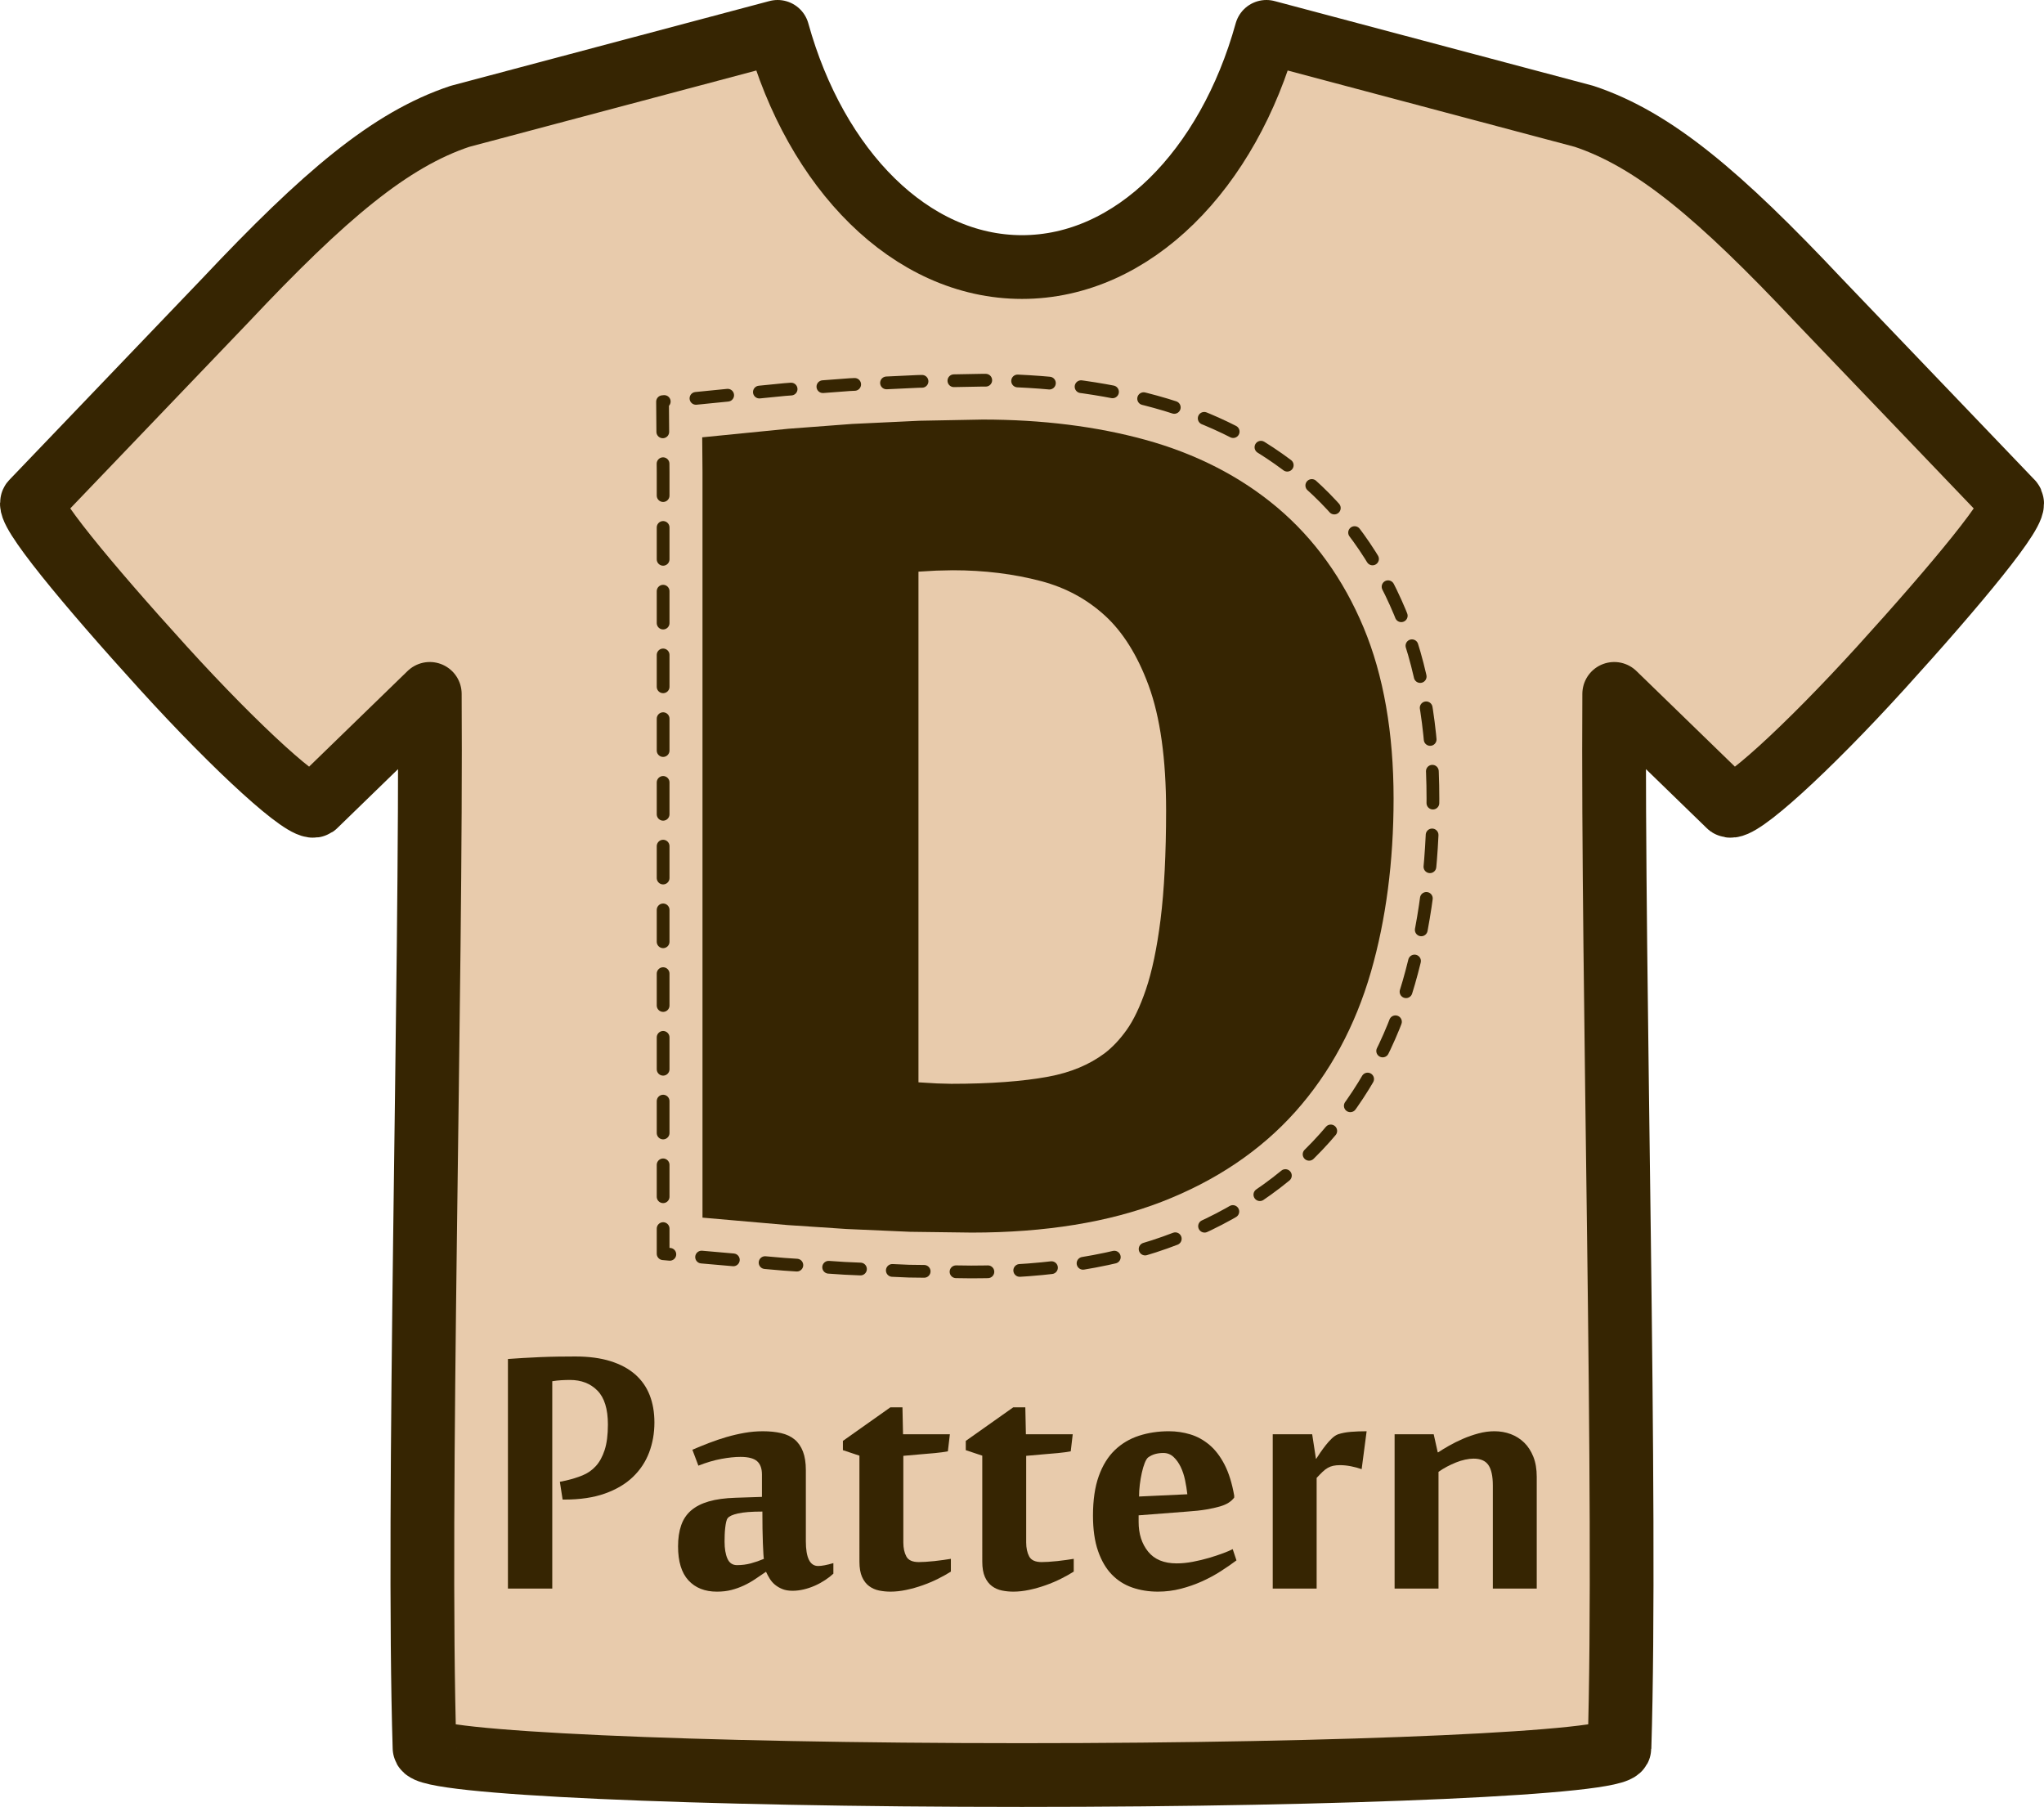 <?xml version="1.0" encoding="utf-8"?>
<!-- Generator: Adobe Illustrator 12.0.0, SVG Export Plug-In . SVG Version: 6.00 Build 51448)  -->
<!DOCTYPE svg PUBLIC "-//W3C//DTD SVG 1.1//EN" "http://www.w3.org/Graphics/SVG/1.1/DTD/svg11.dtd">
<svg  version="1.1" id="レイヤー_1" xmlns="http://www.w3.org/2000/svg" xmlns:xlink="http://www.w3.org/1999/xlink" width="576.41" height="509.524"
	 viewBox="0 0 576.41 509.524" overflow="visible" enable-background="new 0 0 576.41 509.524" xml:space="preserve">
<path fill="#E8CBAC" stroke="#362502" stroke-width="17.975" stroke-linecap="round" stroke-linejoin="round" d="M288.206,500.537
	c92.322,0,168.486-3.438,168.486-7.672c2.131-68.329-2.006-215.9-1.48-297.201l32.387,31.446c2.573,1.748,21.75-15.649,42.849-38.86
	c21.084-23.212,39.309-45.075,36.732-46.82L512.85,84.692c-27.881-29.608-46.414-45.313-66.133-51.883L357.125,8.987
	c-10.762,38.808-37.547,66.317-68.919,66.317s-58.158-27.509-68.919-66.317L129.694,32.81c-19.717,6.57-38.252,22.275-66.131,51.883
	L9.231,141.43c-2.578,1.745,15.648,23.608,36.732,46.82c21.1,23.211,40.277,40.608,42.85,38.86l32.386-31.446
	c0.524,81.301-3.611,228.872-1.48,297.201C119.72,497.1,195.883,500.537,288.206,500.537z"/>
<path fill="none" stroke="#362502" stroke-width="3.595" stroke-linecap="round" stroke-linejoin="round" stroke-dasharray="8.987" d="
	M258.974,107.548l-0.316,0.013l-19.055,0.902l-18.326,1.386l-34.439,3.42l0.163,19.934v220.327l34.114,2.977
	c0.249,0.021,17.096,1.143,17.096,1.143l18.133,0.797l17.546,0.227c22.198,0,41.569-3.174,57.716-9.432
	c16.884-6.542,31.007-16.086,41.973-28.368c10.849-12.147,18.819-26.868,23.691-43.754c4.527-15.69,6.82-33.152,6.82-51.911
	c0-20.064-3.131-37.731-9.307-52.515c-6.41-15.337-15.672-28.17-27.53-38.141c-11.589-9.743-25.519-16.895-41.407-21.259
	c-14.707-4.039-31.102-6.086-48.727-6.086C276.909,107.208,258.974,107.548,258.974,107.548z"/>
<g>
	<path fill="#362502" d="M157.881,417.846l1.695-0.354c1.645-0.376,3.197-0.855,4.656-1.444c1.458-0.588,2.716-1.46,3.775-2.612
		c1.057-1.153,1.893-2.671,2.505-4.55c0.611-1.882,0.918-4.281,0.918-7.2c0-4.375-0.986-7.562-2.956-9.561c-1.971-2-4.55-3-7.739-3
		c-0.797,0-1.607,0.025-2.427,0.072c-0.821,0.047-1.678,0.141-2.568,0.281v58.482h-12.502v-64.748
		c1.317-0.094,2.751-0.188,4.307-0.283c1.553-0.094,3.166-0.177,4.836-0.247c1.67-0.068,3.342-0.117,5.014-0.14
		c1.67-0.022,3.283-0.037,4.838-0.037c3.811,0,7.119,0.44,9.918,1.318c2.8,0.876,5.12,2.122,6.957,3.731
		c1.834,1.612,3.201,3.558,4.095,5.84c0.895,2.281,1.343,4.858,1.343,7.727c0,3.011-0.5,5.834-1.498,8.468
		c-0.998,2.635-2.53,4.938-4.596,6.914c-2.068,1.977-4.696,3.529-7.883,4.658c-3.189,1.132-6.971,1.694-11.346,1.694h-0.563
		L157.881,417.846z"/>
	<path fill="#362502" d="M230.708,441.586c1.035,0,2.469-0.271,4.304-0.814v2.979c-0.659,0.615-1.437,1.219-2.329,1.809
		c-0.895,0.591-1.846,1.112-2.857,1.561c-1.012,0.449-2.06,0.805-3.143,1.065c-1.084,0.258-2.144,0.388-3.178,0.388
		c-1.132,0-2.097-0.163-2.897-0.494c-0.801-0.328-1.496-0.741-2.086-1.234c-0.59-0.494-1.084-1.069-1.484-1.728
		c-0.4-0.659-0.742-1.294-1.022-1.905c-1.039,0.704-2.063,1.399-3.074,2.082c-1.013,0.681-2.073,1.28-3.18,1.797
		s-2.273,0.933-3.499,1.252c-1.225,0.318-2.591,0.476-4.096,0.476c-3.395,0-6.067-1.06-8.021-3.178
		c-1.955-2.118-2.932-5.317-2.932-9.6c0-2.261,0.292-4.236,0.879-5.932c0.585-1.693,1.526-3.093,2.817-4.201
		c1.291-1.106,2.957-1.952,4.999-2.54c2.042-0.589,4.541-0.93,7.499-1.025l7.463-0.245v-6.312c0-1.7-0.459-2.954-1.377-3.758
		c-0.917-0.806-2.482-1.208-4.692-1.208c-1.554,0-3.354,0.189-5.399,0.565c-2.045,0.378-4.198,1.014-6.456,1.906l-1.693-4.487
		c1.505-0.648,3.068-1.285,4.692-1.912c1.623-0.626,3.269-1.184,4.939-1.671c1.67-0.485,3.363-0.878,5.081-1.181
		c1.716-0.3,3.434-0.451,5.15-0.451c1.938,0,3.666,0.177,5.181,0.53c1.513,0.352,2.779,0.953,3.796,1.8
		c1.017,0.849,1.797,1.979,2.342,3.39c0.544,1.414,0.816,3.155,0.816,5.227v20.058C227.249,439.256,228.402,441.586,230.708,441.586
		z M215.415,439.577c-0.046-0.188-0.094-0.671-0.14-1.446c-0.048-0.776-0.096-1.765-0.142-2.965
		c-0.048-1.199-0.084-2.565-0.107-4.092c-0.023-1.53-0.035-3.14-0.035-4.835c-3.041,0-5.332,0.178-6.875,0.531
		c-1.543,0.352-2.502,0.786-2.876,1.304c-0.188,0.189-0.339,0.542-0.456,1.06c-0.117,0.518-0.211,1.093-0.28,1.729
		c-0.071,0.637-0.119,1.293-0.142,1.975c-0.022,0.683-0.034,1.307-0.034,1.871c0,1.978,0.269,3.576,0.806,4.798
		c0.539,1.225,1.438,1.836,2.702,1.836c1.356,0,2.653-0.166,3.892-0.494C212.967,440.517,214.197,440.094,215.415,439.577z"/>
	<path fill="#362502" d="M242.36,410.475l-4.658-1.552v-2.612l13.385-9.464h3.407l0.163,7.6h13.208l-0.563,4.805
		c-0.988,0.188-2.201,0.353-3.635,0.494c-1.436,0.141-2.812,0.261-4.127,0.354c-1.553,0.143-3.153,0.281-4.799,0.424v24.447
		c0,1.556,0.281,2.862,0.846,3.923c0.565,1.062,1.741,1.59,3.53,1.59c0.469,0,1.104-0.024,1.904-0.07
		c0.8-0.048,1.636-0.117,2.505-0.213c0.869-0.094,1.717-0.2,2.542-0.318c0.823-0.116,1.517-0.223,2.082-0.316v3.601
		c-1.036,0.661-2.237,1.333-3.601,2.015c-1.363,0.683-2.811,1.295-4.339,1.838c-1.528,0.542-3.072,0.977-4.627,1.305
		c-1.558,0.33-3.047,0.494-4.471,0.494c-1.091,0-2.158-0.106-3.202-0.317c-1.044-0.213-1.981-0.622-2.81-1.236
		c-0.831-0.609-1.494-1.469-1.992-2.575c-0.498-1.107-0.747-2.554-0.747-4.344V410.475z"/>
	<path fill="#362502" d="M277.006,410.475l-4.658-1.552v-2.612l13.386-9.464h3.407l0.162,7.6h13.208l-0.563,4.805
		c-0.988,0.188-2.201,0.353-3.636,0.494c-1.437,0.141-2.812,0.261-4.128,0.354c-1.554,0.143-3.152,0.281-4.799,0.424v24.447
		c0,1.556,0.281,2.862,0.846,3.923c0.565,1.062,1.741,1.59,3.53,1.59c0.47,0,1.104-0.024,1.904-0.07
		c0.801-0.048,1.635-0.117,2.504-0.213c0.87-0.094,1.718-0.2,2.543-0.318c0.823-0.116,1.517-0.223,2.081-0.316v3.601
		c-1.035,0.661-2.238,1.333-3.602,2.015c-1.364,0.683-2.811,1.295-4.339,1.838c-1.528,0.542-3.072,0.977-4.627,1.305
		c-1.557,0.33-3.048,0.494-4.47,0.494c-1.092,0-2.159-0.106-3.203-0.317c-1.044-0.213-1.98-0.622-2.81-1.236
		c-0.832-0.609-1.494-1.469-1.991-2.575c-0.499-1.107-0.748-2.554-0.748-4.344V410.475z"/>
	<path fill="#362502" d="M329.629,403.589c2.069,0,4.08,0.294,6.032,0.882c1.953,0.589,3.751,1.577,5.398,2.963
		c1.647,1.388,3.07,3.247,4.269,5.575c1.2,2.33,2.105,5.235,2.717,8.718v0.564c-0.377,0.517-0.882,0.987-1.516,1.411
		c-0.637,0.424-1.473,0.787-2.506,1.094c-1.035,0.306-2.306,0.587-3.812,0.847c-1.505,0.259-3.316,0.459-5.431,0.599l-13.69,1.059
		v1.836c0,3.389,0.892,6.188,2.682,8.398c1.786,2.212,4.469,3.316,8.043,3.316c1.459,0,2.986-0.151,4.588-0.457
		c1.6-0.307,3.116-0.671,4.55-1.095c1.435-0.423,2.754-0.857,3.951-1.306c1.199-0.447,2.105-0.834,2.719-1.164l1.06,3.174
		c-1.318,0.989-2.801,2.013-4.448,3.069c-1.646,1.057-3.411,2.01-5.29,2.855c-1.883,0.847-3.871,1.541-5.964,2.08
		c-2.094,0.539-4.245,0.81-6.456,0.81c-2.59,0-5.002-0.388-7.239-1.163c-2.238-0.776-4.169-2.013-5.796-3.703
		c-1.628-1.694-2.913-3.904-3.855-6.635c-0.942-2.727-1.413-6.044-1.413-9.948c0-4.375,0.541-8.079,1.626-11.112
		c1.085-3.035,2.591-5.481,4.526-7.34c1.932-1.857,4.205-3.211,6.819-4.059C323.805,404.011,326.617,403.589,329.629,403.589z
		 M323.754,410.986c-0.33,0.284-0.648,0.813-0.955,1.588c-0.306,0.777-0.575,1.695-0.81,2.752c-0.235,1.06-0.424,2.165-0.564,3.318
		c-0.143,1.153-0.211,2.27-0.211,3.351l13.617-0.636c-0.143-1.27-0.353-2.587-0.635-3.951c-0.283-1.363-0.695-2.61-1.234-3.739
		c-0.543-1.129-1.213-2.069-2.012-2.821c-0.801-0.753-1.764-1.132-2.895-1.132c-0.8,0-1.554,0.097-2.256,0.285
		C325.094,410.188,324.412,410.517,323.754,410.986z"/>
	<path fill="#362502" d="M383.988,414.279c-0.937-0.329-1.941-0.601-3.016-0.813c-1.077-0.21-2.105-0.316-3.086-0.316
		c-0.7,0-1.333,0.06-1.894,0.176c-0.562,0.118-1.089,0.318-1.578,0.601c-0.491,0.284-0.983,0.659-1.474,1.131
		c-0.489,0.472-1.039,1.034-1.646,1.691v31.212h-12.38v-43.514h11.123l1.063,6.917h0.072c0.324-0.518,0.721-1.117,1.189-1.8
		c0.466-0.681,0.969-1.365,1.506-2.048c0.537-0.682,1.099-1.304,1.682-1.868c0.582-0.564,1.179-0.966,1.786-1.201
		c1.071-0.353,2.286-0.583,3.642-0.693c1.354-0.108,2.825-0.164,4.414-0.164L383.988,414.279z"/>
	<path fill="#362502" d="M420.98,447.96v-29.107c0-2.584-0.412-4.487-1.235-5.71c-0.824-1.222-2.227-1.833-4.202-1.833
		c-0.706,0-1.496,0.095-2.366,0.282c-0.871,0.188-1.742,0.457-2.612,0.811c-0.87,0.353-1.73,0.752-2.577,1.198
		c-0.847,0.448-1.624,0.929-2.328,1.444v32.915h-12.381v-43.514h11.027l1.133,5.08h0.14c0.848-0.562,1.873-1.187,3.075-1.868
		c1.201-0.682,2.511-1.328,3.923-1.943c1.413-0.61,2.875-1.117,4.384-1.521c1.508-0.403,2.991-0.605,4.454-0.605
		c1.647,0,3.191,0.271,4.63,0.812c1.437,0.54,2.695,1.341,3.78,2.397c1.085,1.06,1.943,2.39,2.58,3.985
		c0.636,1.6,0.956,3.479,0.956,5.646v31.531H420.98z"/>
</g>
<path fill="#362502" d="M360.11,143.045c-10.353-8.701-22.87-15.111-37.202-19.047c-13.75-3.775-29.155-5.689-45.789-5.689
	l-18.078,0.342l0.154-0.001l-18.912,0.895l-17.91,1.353l-24.351,2.417l0.08,9.797v210.243l23.979,2.093
	c0.009,0,16.604,1.108,16.604,1.108c0.006,0,17.974,0.791,17.974,0.791c0.006,0,17.372,0.224,17.372,0.224
	c20.676,0,38.697-2.921,53.562-8.683c15.23-5.898,27.918-14.448,37.704-25.41c9.73-10.896,16.898-24.164,21.309-39.438
	c4.235-14.685,6.384-31.115,6.384-48.833c0-18.587-2.844-34.815-8.45-48.234C378.821,163.284,370.6,151.869,360.11,143.045z
	 M327.271,259.349c-1.007,7.983-2.397,14.618-4.136,19.708c-1.635,4.792-3.452,8.606-5.401,11.338
	c-1.933,2.712-4.029,4.938-6.235,6.62c-4.335,3.227-9.539,5.404-15.821,6.578c-7.174,1.343-16.405,2.023-27.438,2.023l-3.97-0.104
	l-5.116-0.305c0,0-0.139-0.016-0.146-0.016c0-15.762,0-127.923,0-143.993c0.522-0.033,5.032-0.293,5.032-0.293
	c0.017,0,4.644-0.104,4.644-0.104c8.857,0,17.23,1.032,24.89,3.063c6.956,1.848,12.841,5.019,17.981,9.688
	c5.062,4.607,9.213,11.231,12.336,19.691c3.284,8.908,4.95,20.793,4.95,35.33C328.839,240.702,328.312,251.057,327.271,259.349z"/>
</svg>

